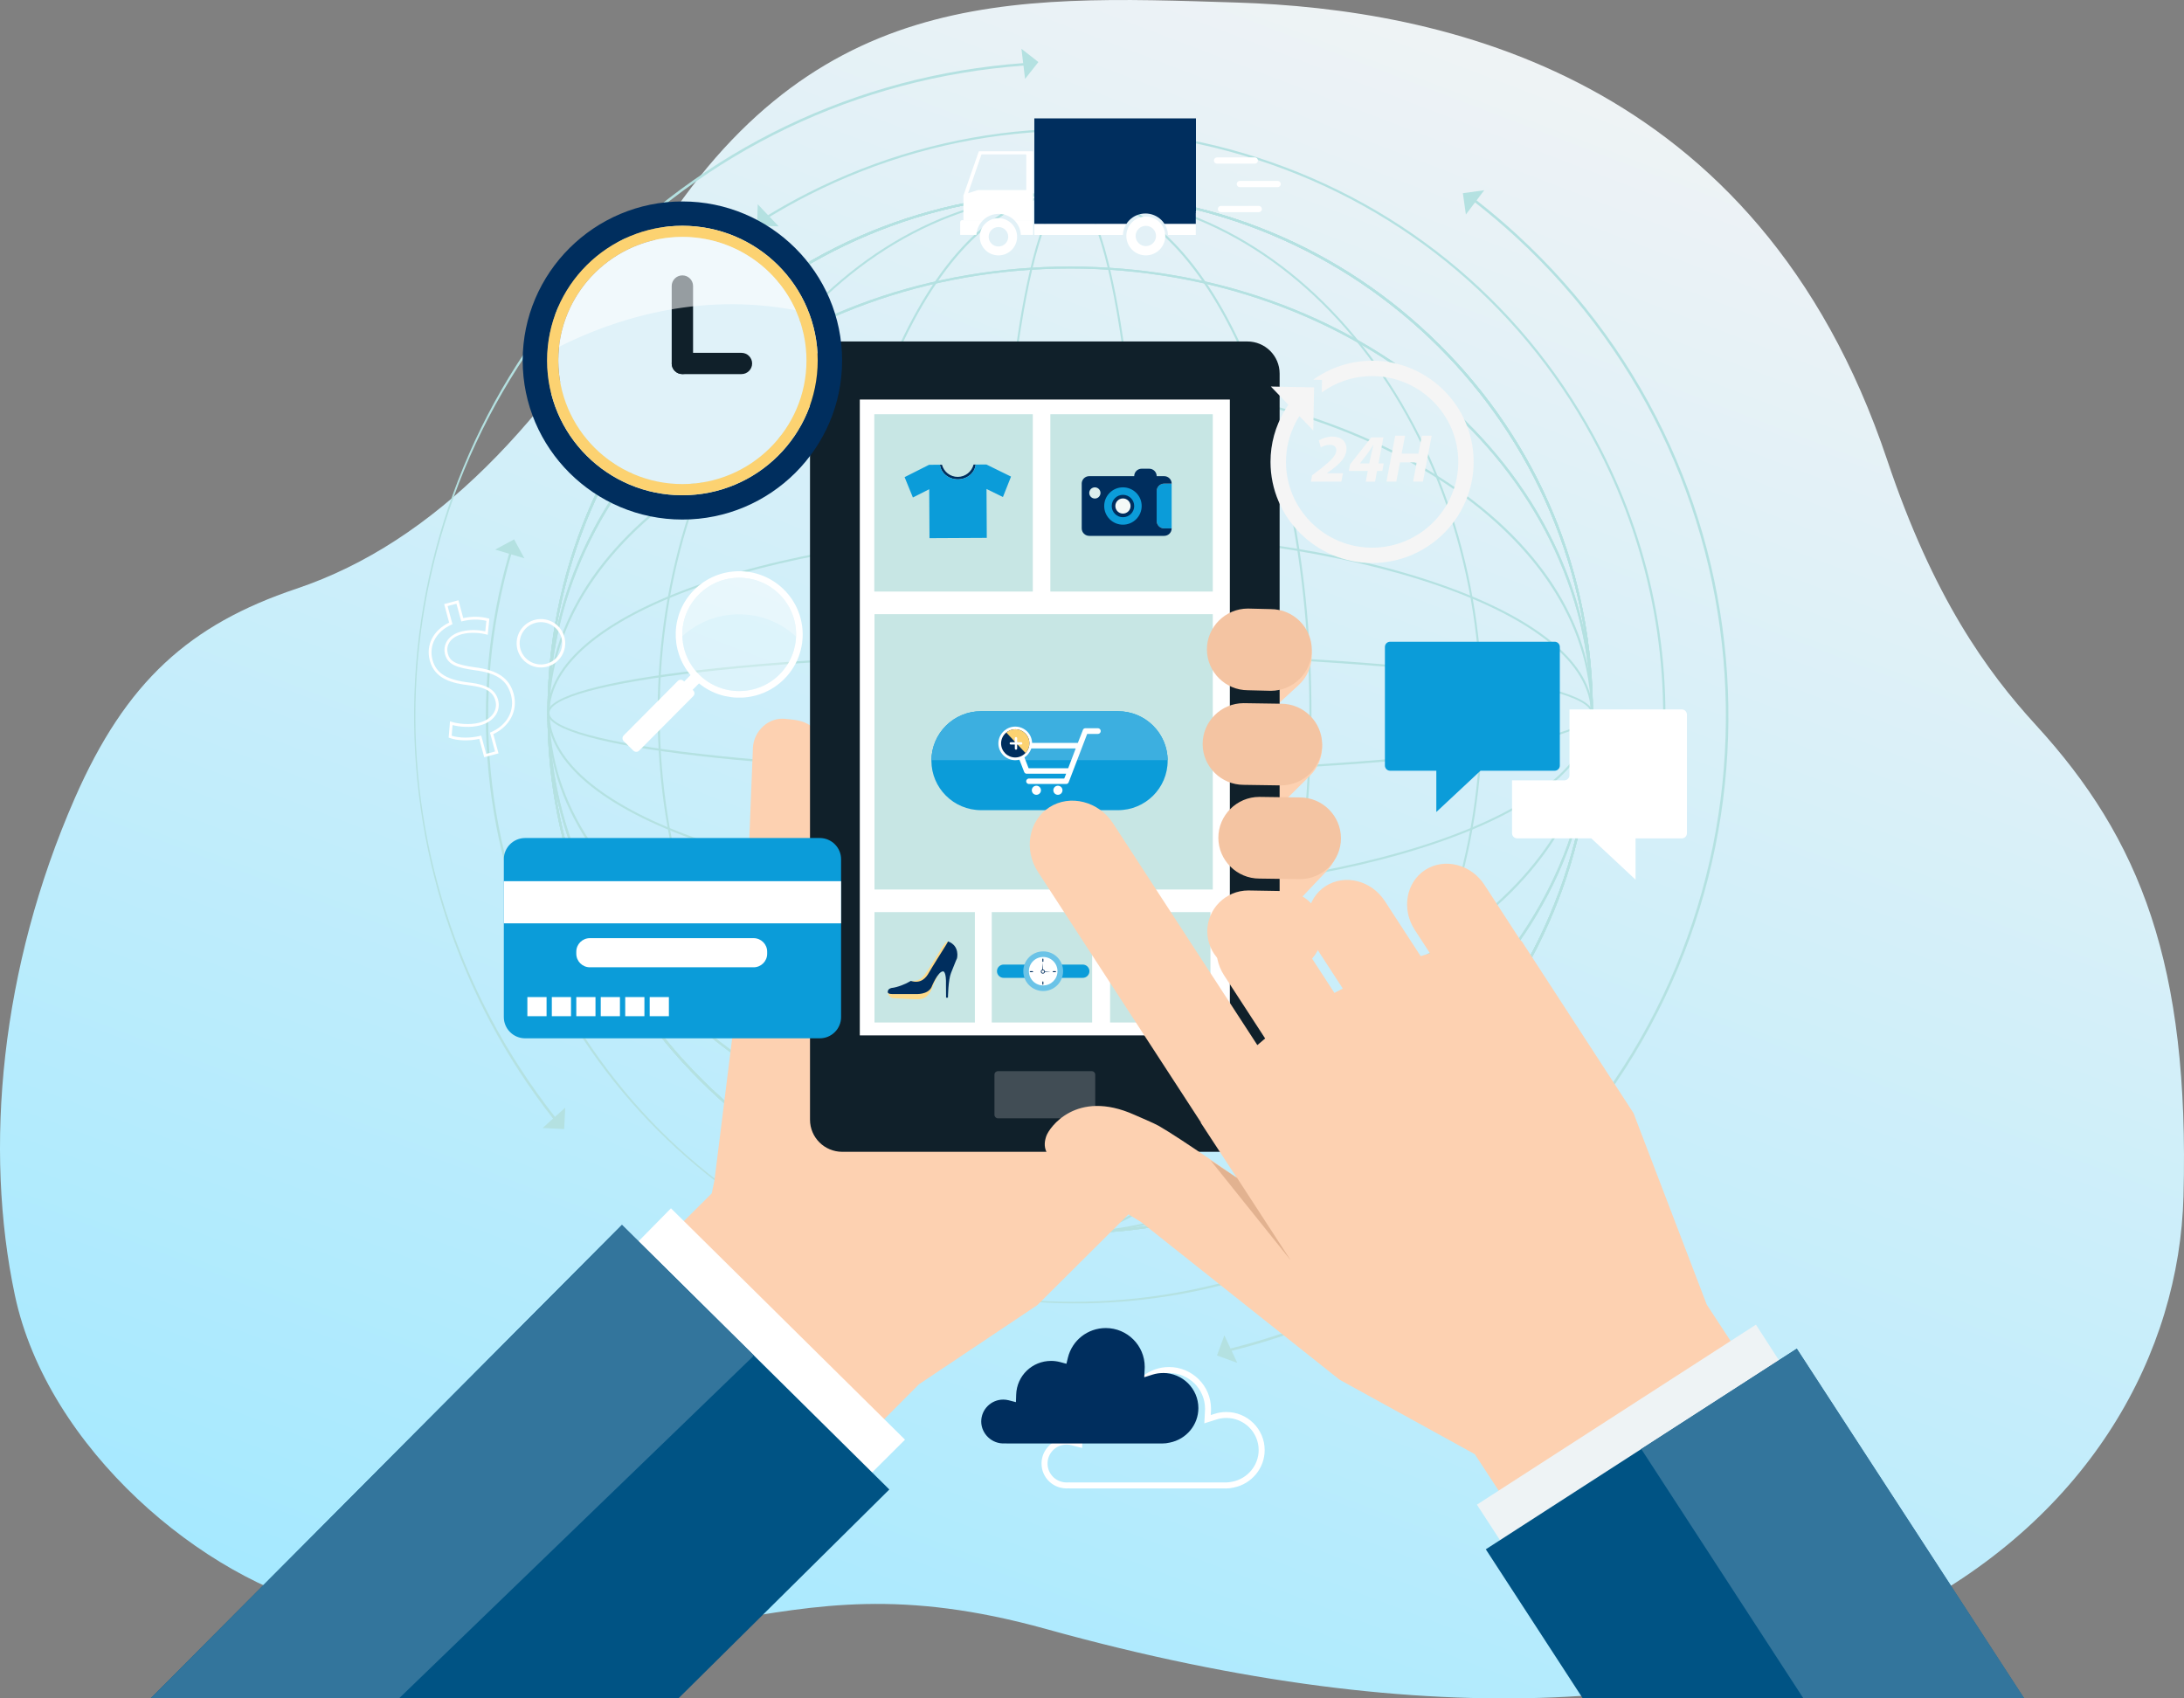 <svg width="180" height="140" viewBox="0 0 180 140" fill="none" xmlns="http://www.w3.org/2000/svg">
<rect x="0" y="0" width="180" height="140" fill="#808080" stroke="none"/>
<path d="M27.198 132.599C16.812 130.233 3.908 119.429 1.225 106.762C-1.339 94.662 0.036 79.782 6.164 65.799C10.378 56.181 15.613 51.49 24.427 48.528C35.944 44.658 45.043 34.737 53.165 21.117C66.468 -1.188 83.054 -0.391 101.945 0.21C118.645 0.741 144.85 6.047 155.533 37.906C159.324 49.211 163.733 55.332 167.804 59.778C176.409 69.176 180.465 79.508 179.958 98.61C179.272 124.404 150.843 152.248 86.242 134.287C62.314 127.635 58.619 139.759 27.198 132.601V132.599Z" fill="url(#paint0_linear_1670_285)"/>
<path d="M88.201 101.686C76.694 101.686 65.875 97.222 57.737 89.118C49.6 81.014 45.119 70.238 45.119 58.776C45.119 47.312 49.6 36.538 57.737 28.433C65.873 20.329 76.692 15.865 88.201 15.865C99.71 15.865 110.527 20.329 118.665 28.433C126.801 36.536 131.283 47.312 131.283 58.776C131.283 70.238 126.801 81.012 118.665 89.118C110.529 97.222 99.71 101.686 88.201 101.686ZM88.201 16.031C64.536 16.031 45.284 35.206 45.284 58.776C45.284 82.344 64.536 101.52 88.201 101.52C111.866 101.52 131.116 82.344 131.116 58.776C131.116 35.206 111.864 16.031 88.201 16.031Z" fill="#B4E1E1"/>
<path d="M88.201 101.686C76.694 101.686 65.875 97.222 57.737 89.118C49.6 81.014 45.119 70.238 45.119 58.776C45.119 47.312 49.6 36.538 57.737 28.433C65.873 20.329 76.692 15.865 88.201 15.865C99.71 15.865 110.527 20.329 118.665 28.433C126.801 36.536 131.283 47.312 131.283 58.776C131.283 70.238 126.801 81.012 118.665 89.118C110.529 97.222 99.71 101.686 88.201 101.686ZM88.201 16.031C64.536 16.031 45.284 35.206 45.284 58.776C45.284 82.344 64.536 101.52 88.201 101.52C111.866 101.52 131.116 82.344 131.116 58.776C131.116 35.206 111.864 16.031 88.201 16.031Z" fill="#B4E1E1"/>
<path d="M88.201 95.58C76.696 95.58 65.879 91.754 57.743 84.804C49.602 77.853 45.119 68.608 45.119 58.775C45.119 48.942 49.602 39.697 57.743 32.746C65.879 25.796 76.696 21.97 88.201 21.97C99.706 21.97 110.523 25.796 118.659 32.746C126.799 39.697 131.283 48.942 131.283 58.775C131.283 68.608 126.799 77.853 118.659 84.804C110.523 91.754 99.706 95.58 88.201 95.58ZM88.201 22.136C64.536 22.136 45.284 38.573 45.284 58.775C45.284 78.977 64.536 95.417 88.201 95.417C111.866 95.417 131.116 78.979 131.116 58.775C131.116 38.571 111.864 22.136 88.201 22.136Z" fill="#B4E1E1"/>
<path d="M88.201 95.58C76.696 95.58 65.879 91.754 57.743 84.804C49.602 77.853 45.119 68.608 45.119 58.775C45.119 48.942 49.602 39.697 57.743 32.746C65.879 25.796 76.696 21.97 88.201 21.97C99.706 21.97 110.523 25.796 118.659 32.746C126.799 39.697 131.283 48.942 131.283 58.775C131.283 68.608 126.799 77.853 118.659 84.804C110.523 91.754 99.706 95.58 88.201 95.58ZM88.201 22.136C64.536 22.136 45.284 38.573 45.284 58.775C45.284 78.977 64.536 95.417 88.201 95.417C111.866 95.417 131.116 78.979 131.116 58.775C131.116 38.571 111.864 22.136 88.201 22.136Z" fill="#B4E1E1"/>
<path d="M88.201 86.256C76.7 86.256 65.885 83.403 57.751 78.218C49.604 73.028 45.119 66.122 45.119 58.775C45.119 51.428 49.606 44.522 57.751 39.332C65.885 34.15 76.7 31.294 88.201 31.294C99.702 31.294 110.517 34.148 118.651 39.332C126.797 44.522 131.283 51.428 131.283 58.775C131.283 66.122 126.795 73.028 118.651 78.218C110.517 83.4 99.702 86.256 88.201 86.256ZM88.201 31.46C64.536 31.46 45.284 43.714 45.284 58.775C45.284 73.837 64.536 86.091 88.201 86.091C111.866 86.091 131.116 73.837 131.116 58.775C131.116 43.714 111.864 31.46 88.201 31.46Z" fill="#B4E1E1"/>
<path d="M88.201 73.794C76.706 73.794 65.899 72.239 57.769 69.415C49.612 66.581 45.119 62.803 45.119 58.775C45.119 54.747 49.612 50.968 57.769 48.134C65.899 45.311 76.706 43.755 88.201 43.755C99.696 43.755 110.503 45.311 118.633 48.134C126.789 50.968 131.283 54.747 131.283 58.775C131.283 62.803 126.789 66.581 118.633 69.415C110.503 72.239 99.696 73.794 88.201 73.794ZM88.201 43.921C64.536 43.921 45.284 50.585 45.284 58.775C45.284 66.964 64.536 73.629 88.201 73.629C111.866 73.629 131.116 66.964 131.116 58.775C131.116 50.585 111.864 43.921 88.201 43.921Z" fill="#B4E1E1"/>
<path d="M88.201 63.754C64.042 63.754 45.119 61.567 45.119 58.776C45.119 55.984 64.042 53.797 88.201 53.797C112.359 53.797 131.283 55.984 131.283 58.776C131.283 61.567 112.359 63.754 88.201 63.754ZM88.201 53.963C76.718 53.963 65.923 54.472 57.805 55.397C49.847 56.303 45.284 57.533 45.284 58.776C45.284 60.018 49.847 61.25 57.805 62.154C65.923 63.079 76.718 63.588 88.201 63.588C99.684 63.588 110.479 63.079 118.597 62.154C126.555 61.248 131.118 60.018 131.118 58.776C131.118 57.533 126.555 56.301 118.597 55.397C110.479 54.472 99.684 53.963 88.201 53.963Z" fill="#B4E1E1"/>
<path d="M88.201 101.686C76.694 101.686 65.875 97.222 57.737 89.118C49.6 81.014 45.119 70.238 45.119 58.776C45.119 47.312 49.6 36.538 57.737 28.433C65.873 20.329 76.692 15.865 88.201 15.865C99.71 15.865 110.527 20.329 118.665 28.433C126.801 36.536 131.283 47.312 131.283 58.776C131.283 70.238 126.801 81.012 118.665 89.118C110.529 97.222 99.71 101.686 88.201 101.686ZM88.201 16.031C64.536 16.031 45.284 35.206 45.284 58.776C45.284 82.344 64.536 101.52 88.201 101.52C111.866 101.52 131.116 82.344 131.116 58.776C131.116 35.206 111.864 16.031 88.201 16.031Z" fill="#B4E1E1"/>
<path d="M88.201 101.686C76.694 101.686 65.875 97.222 57.737 89.118C49.6 81.014 45.119 70.238 45.119 58.776C45.119 47.312 49.6 36.538 57.737 28.433C65.873 20.329 76.692 15.865 88.201 15.865C99.71 15.865 110.527 20.329 118.665 28.433C126.801 36.536 131.283 47.312 131.283 58.776C131.283 70.238 126.801 81.012 118.665 89.118C110.529 97.222 99.71 101.686 88.201 101.686ZM88.201 16.031C64.536 16.031 45.284 35.206 45.284 58.776C45.284 82.344 64.536 101.52 88.201 101.52C111.866 101.52 131.116 82.344 131.116 58.776C131.116 35.206 111.864 16.031 88.201 16.031Z" fill="#B4E1E1"/>
<path d="M88.201 101.686C79.116 101.686 70.577 97.22 64.155 89.11C57.737 81.006 54.204 70.234 54.204 58.776C54.204 47.316 57.739 36.544 64.155 28.441C70.577 20.331 79.116 15.865 88.201 15.865C97.286 15.865 105.825 20.331 112.247 28.441C118.665 36.544 122.198 47.316 122.198 58.776C122.198 70.234 118.663 81.006 112.247 89.11C105.825 97.22 97.286 101.686 88.201 101.686ZM88.201 16.031C79.168 16.031 70.675 20.474 64.285 28.542C57.891 36.616 54.37 47.354 54.37 58.776C54.37 70.197 57.891 80.933 64.285 89.009C70.675 97.077 79.168 101.522 88.201 101.522C97.234 101.522 105.727 97.079 112.117 89.009C118.511 80.935 122.032 70.197 122.032 58.776C122.032 47.354 118.511 36.618 112.117 28.542C105.727 20.474 97.234 16.031 88.201 16.031Z" fill="#B4E1E1"/>
<path d="M88.201 101.686C82.878 101.686 77.877 97.214 74.124 89.094C70.379 80.995 68.317 70.227 68.317 58.776C68.317 47.325 70.38 36.556 74.124 28.456C77.879 20.337 82.878 15.865 88.201 15.865C93.524 15.865 98.525 20.337 102.278 28.456C106.024 36.556 108.087 47.325 108.087 58.776C108.087 70.227 106.024 80.995 102.278 89.094C98.523 97.214 93.524 101.686 88.201 101.686ZM88.201 16.031C77.328 16.031 68.482 35.206 68.482 58.776C68.482 82.344 77.328 101.52 88.201 101.52C99.074 101.52 107.92 82.344 107.92 58.776C107.92 35.206 99.074 16.031 88.201 16.031Z" fill="#B4E1E1"/>
<path d="M88.201 101.686C85.913 101.686 84.433 93.781 83.754 89.07C82.587 80.978 81.945 70.219 81.945 58.776C81.945 47.333 82.587 36.572 83.754 28.48C84.433 23.77 85.913 15.865 88.201 15.865C90.489 15.865 91.968 23.77 92.648 28.48C93.815 36.572 94.457 47.333 94.457 58.776C94.457 70.219 93.815 80.978 92.648 89.07C91.968 93.781 90.489 101.686 88.201 101.686ZM88.201 16.031C86.621 16.031 85.061 20.578 83.918 28.505C82.753 36.59 82.112 47.34 82.112 58.778C82.112 70.215 82.753 80.965 83.918 89.05C85.061 96.977 86.621 101.524 88.201 101.524C89.781 101.524 91.341 96.977 92.484 89.05C93.649 80.965 94.29 70.215 94.29 58.778C94.29 47.34 93.649 36.59 92.484 28.505C91.341 20.578 89.781 16.031 88.201 16.031Z" fill="#B4E1E1"/>
<path d="M136.965 64.321C138.011 54.923 136.281 45.495 131.946 37.031C126.046 25.514 115.996 16.975 103.648 12.987C91.299 8.999 78.132 10.039 66.567 15.915C65.456 16.478 64.361 17.091 63.301 17.736L62.451 16.835L62.398 18.605L64.175 18.657L63.433 17.872C64.48 17.237 65.558 16.634 66.653 16.076C78.172 10.221 91.289 9.187 103.589 13.159C115.89 17.131 125.901 25.638 131.78 37.111C136.099 45.541 137.821 54.931 136.78 64.293L135.587 64.139L136.672 65.541L138.08 64.46L136.965 64.317V64.321Z" fill="#B4E1E1"/>
<path d="M125.063 19.373C123.982 18.379 122.849 17.42 121.694 16.517L122.328 15.681L120.567 15.926L120.814 17.68L121.568 16.685C122.717 17.584 123.846 18.536 124.92 19.527C146.779 39.637 148.138 73.712 127.946 95.484C120.778 103.213 111.615 108.623 101.418 111.157L100.91 110.07L100.301 111.734L101.971 112.341L101.508 111.349C111.727 108.8 120.914 103.374 128.098 95.624C148.367 73.766 147.004 39.561 125.061 19.373H125.063Z" fill="#B4E1E1"/>
<path d="M85.582 5.115L84.185 4.022L84.327 5.203C70.579 6.207 57.877 12.298 48.508 22.401C39.686 31.913 34.591 44.271 34.158 57.196C33.735 69.865 37.791 82.28 45.583 92.206L44.722 92.98L46.497 93.07L46.587 91.303L45.739 92.066C29.374 71.221 30.577 42.042 48.66 22.541C57.996 12.474 70.653 6.407 84.352 5.408L84.484 6.507L85.581 5.115H85.582Z" fill="#B4E1E1"/>
<path d="M104.509 104.678L102.961 103.81L103.294 104.998C80.623 112.197 56.387 102.134 45.534 80.948C39.922 69.994 38.723 57.495 42.135 45.698L43.218 46.02L42.374 44.462L40.81 45.303L41.957 45.644C38.53 57.487 39.735 70.034 45.367 81.032C50.669 91.378 59.529 99.484 70.318 103.858C76.2 106.242 82.448 107.44 88.694 107.44C93.64 107.44 98.584 106.685 103.346 105.176L103.639 106.218L104.511 104.676L104.509 104.678Z" fill="#B4E1E1"/>
<path d="M109.306 67.077C108.275 66.05 106.733 65.833 105.48 66.414L107.98 63.923C109.295 62.613 109.295 60.473 107.98 59.163C107.208 58.394 106.146 58.08 105.135 58.214L107.03 56.472C108.397 55.218 108.485 53.078 107.226 51.716C105.967 50.354 103.818 50.266 102.45 51.52L71.002 79.373C70.97 79.402 70.94 79.436 70.909 79.466L69.777 77.477C69.65 77.212 69.536 76.984 69.428 76.786L69.402 64.718C69.322 64.345 69.187 63.724 69.105 63.35C67.577 59.324 66.097 59.404 64.722 59.256C63.341 59.109 62.146 60.237 62.053 61.617C62.047 61.719 62.043 61.822 62.043 61.926L61.414 77.771C61.414 77.805 61.416 77.837 61.416 77.871C61.155 78.657 60.975 79.746 60.886 81.246L58.883 97.302L58.661 98.37L46.783 110.199L63.312 126.58L75.748 114.101L85.49 107.585L97.189 95.932L107.978 79.145C109.293 77.835 109.293 75.694 107.978 74.384C107.786 74.192 107.575 74.032 107.353 73.899L109.301 71.84C110.617 70.53 110.617 68.389 109.301 67.079L109.306 67.077ZM83.657 78.628L83.311 78.282L92.349 69.972L83.657 78.628ZM88.772 83.73L88.433 83.392L99.792 72.079L88.77 83.73H88.772Z" fill="#FDD1B1"/>
<path d="M55.299 99.601L15.565 140.001H53.196L74.589 118.674L55.299 99.601Z" fill="white"/>
<path d="M51.26 100.971L12.417 140.001H55.914L73.297 122.78L51.26 100.971Z" fill="#005384"/>
<path d="M62.105 111.705L51.26 100.971L12.417 140.001H32.884L62.039 111.835L62.105 111.705Z" fill="#33759C"/>
<path d="M102.805 28.148H69.417C67.949 28.148 66.759 29.334 66.759 30.797V92.297C66.759 93.76 67.949 94.945 69.417 94.945H102.805C104.273 94.945 105.464 93.76 105.464 92.297V30.797C105.464 29.334 104.273 28.148 102.805 28.148Z" fill="#10202A"/>
<path d="M101.362 32.934H70.863V85.348H101.362V32.934Z" fill="white"/>
<path d="M82.246 88.297H89.981C90.139 88.297 90.266 88.425 90.266 88.581V91.9C90.266 92.057 90.137 92.183 89.981 92.183H82.246C82.087 92.183 81.961 92.055 81.961 91.9V88.581C81.961 88.423 82.089 88.297 82.246 88.297Z" fill="#414D55"/>
<path d="M85.121 34.144H72.057V48.762H85.121V34.144Z" fill="#C7E6E4"/>
<path d="M80.347 75.186H72.074V84.285H80.347V75.186Z" fill="#C7E6E4"/>
<path d="M90.011 75.186H81.738V84.285H90.011V75.186Z" fill="#C7E6E4"/>
<path d="M99.762 75.186H91.491V84.285H99.762V75.186Z" fill="#C7E6E4"/>
<path d="M99.954 34.144H86.568V48.762H99.954V34.144Z" fill="#C7E6E4"/>
<path d="M99.954 50.625H72.074V73.323H99.954V50.625Z" fill="#C7E6E4"/>
<path d="M78.943 39.31C78.314 39.314 77.788 38.887 77.636 38.31H77.47C77.546 38.985 78.171 39.512 78.941 39.512C79.711 39.512 80.345 38.975 80.413 38.294H80.239C80.09 38.875 79.571 39.306 78.943 39.31Z" fill="#002E5E"/>
<path d="M83.327 39.286L81.297 38.289L80.55 38.293H80.411C80.343 38.974 79.714 39.511 78.94 39.511C78.166 39.511 77.544 38.982 77.468 38.309H77.33L76.574 38.313L74.555 39.331L75.238 41.007L76.584 40.328L76.606 44.362L81.328 44.338L81.306 40.306L82.659 40.971L83.325 39.288L83.327 39.286Z" fill="#0B9CD9"/>
<path opacity="0.5" d="M90.234 40.175C90.49 40.175 90.697 40.383 90.697 40.636C90.697 40.892 90.49 41.099 90.234 41.097C89.979 41.097 89.77 40.892 89.77 40.636C89.77 40.38 89.977 40.175 90.234 40.175Z" fill="#F4F9F7"/>
<path d="M95.33 42.943V40.48C95.33 40.141 95.605 39.865 95.948 39.865H96.565V43.556H95.948C95.607 43.556 95.33 43.28 95.33 42.941V42.943Z" fill="#0B9CD9"/>
<path d="M94.3 41.712C94.3 42.675 93.516 43.456 92.549 43.456C91.583 43.456 90.799 42.675 90.799 41.712C90.799 40.75 91.583 39.969 92.549 39.969C93.516 39.969 94.3 40.75 94.3 41.712Z" fill="#0B9CD9"/>
<path d="M91.625 41.713C91.625 42.222 92.04 42.635 92.551 42.635C93.065 42.635 93.48 42.222 93.478 41.713C93.478 41.201 93.063 40.79 92.551 40.79C92.038 40.79 91.625 41.203 91.625 41.713Z" fill="#002E5E"/>
<path d="M91.924 41.712C91.924 42.056 92.204 42.335 92.551 42.335C92.898 42.335 93.177 42.056 93.177 41.712C93.177 41.367 92.896 41.087 92.551 41.087C92.204 41.087 91.924 41.367 91.924 41.712Z" fill="#F4F9F7"/>
<path d="M89.153 39.867V43.557C89.153 43.897 89.432 44.172 89.773 44.172H95.948C96.289 44.172 96.566 43.899 96.566 43.557H95.948C95.608 43.557 95.331 43.282 95.331 42.942V40.48C95.331 40.141 95.606 39.865 95.948 39.865H96.566C96.566 39.525 96.289 39.25 95.948 39.25H95.331C95.331 38.91 95.054 38.635 94.713 38.635H94.094C93.755 38.635 93.478 38.91 93.478 39.25H89.771C89.428 39.25 89.153 39.525 89.151 39.865L89.153 39.867ZM91.006 41.71C91.006 40.859 91.698 40.172 92.55 40.172C93.402 40.172 94.096 40.861 94.094 41.71C94.094 42.559 93.402 43.25 92.55 43.25C91.698 43.25 91.006 42.561 91.006 41.71ZM89.773 40.634C89.773 40.38 89.979 40.172 90.236 40.172C90.493 40.172 90.699 40.38 90.699 40.634C90.699 40.889 90.493 41.097 90.236 41.095C89.981 41.095 89.773 40.889 89.773 40.634Z" fill="#002E5E"/>
<path d="M73.179 81.839C73.179 81.839 73.275 82.266 73.642 82.28C74.011 82.294 75.468 82.396 75.743 82.368C76.016 82.342 76.595 82.288 76.95 81.112C76.95 81.112 77.299 80.337 77.481 80.119L76.539 80.996L76.022 81.451L74.931 81.763L73.894 81.817L73.397 81.791L73.179 81.839Z" fill="#FDDB8C"/>
<path d="M75.074 80.862C75.074 80.862 75.748 80.968 76.179 80.397C76.61 79.828 77.522 78.284 77.639 78.108C77.755 77.932 77.998 77.577 78.138 77.601L77.474 78.855L76.301 80.728C76.301 80.728 75.606 81.056 75.225 80.966L75.076 80.86L75.074 80.862Z" fill="#FDDB8C"/>
<path d="M73.474 81.442C73.474 81.442 73.155 81.488 73.165 81.785C73.165 81.785 73.155 81.939 73.52 81.939H75.475C75.475 81.939 76.448 82.011 76.766 81.386C76.766 81.386 77.304 80.028 77.747 80.072C77.747 80.072 78.001 80.082 77.965 81.204C77.965 81.204 77.973 82.209 77.973 82.237H78.128C78.128 82.237 78.146 80.769 78.382 80.2C78.619 79.629 78.773 79.195 78.874 78.996C78.874 78.996 79.136 77.973 78.136 77.602C78.136 77.602 78.1 77.683 77.973 77.891C77.845 78.099 76.764 79.81 76.546 80.2C76.327 80.587 75.918 81.114 75.074 80.861C75.074 80.861 75.02 80.869 74.864 80.969C74.709 81.068 73.991 81.394 73.472 81.44L73.474 81.442Z" fill="#002E5E"/>
<path d="M89.787 80.057C89.787 80.361 89.54 80.606 89.236 80.606H82.719C82.415 80.606 82.168 80.361 82.168 80.057C82.168 79.755 82.415 79.51 82.719 79.51H89.236C89.54 79.51 89.787 79.755 89.787 80.057Z" fill="#0B9CD9"/>
<path d="M87.619 80.057C87.619 80.96 86.883 81.693 85.979 81.693C85.075 81.693 84.339 80.962 84.339 80.057C84.339 79.153 85.073 78.424 85.979 78.424C86.885 78.424 87.619 79.155 87.619 80.057Z" fill="#6BC3E7"/>
<path d="M87.156 80.057C87.156 80.706 86.628 81.231 85.979 81.231C85.329 81.231 84.8 80.706 84.8 80.057C84.8 79.408 85.327 78.885 85.979 78.885C86.63 78.885 87.156 79.41 87.156 80.057Z" fill="white"/>
<path d="M85.951 79.29C85.929 79.29 85.909 79.27 85.909 79.248V79.058C85.909 79.035 85.929 79.017 85.951 79.017C85.973 79.017 85.993 79.035 85.993 79.058V79.248C85.993 79.272 85.975 79.29 85.951 79.29Z" fill="#002E5E"/>
<path d="M85.951 81.172C85.929 81.172 85.909 81.154 85.909 81.13V80.94C85.909 80.916 85.929 80.898 85.951 80.898C85.973 80.898 85.993 80.916 85.993 80.94V81.13C85.993 81.152 85.975 81.172 85.951 81.172Z" fill="#002E5E"/>
<path d="M86.759 80.094C86.759 80.072 86.777 80.054 86.801 80.054H86.991C87.015 80.054 87.034 80.072 87.034 80.094C87.034 80.116 87.015 80.136 86.991 80.136H86.801C86.779 80.136 86.759 80.116 86.759 80.094Z" fill="#002E5E"/>
<path d="M84.87 80.094C84.87 80.072 84.888 80.054 84.912 80.054H85.103C85.127 80.054 85.145 80.072 85.145 80.094C85.145 80.116 85.127 80.136 85.103 80.136H84.912C84.888 80.136 84.87 80.116 84.87 80.094Z" fill="#002E5E"/>
<path d="M85.993 80.133V80.073L86.561 80.093V80.099L85.993 80.133Z" fill="#002E5E"/>
<path d="M85.973 80.025H85.905L85.929 79.398H85.933L85.973 80.025Z" fill="#002E5E"/>
<path d="M86.119 80.09C86.119 80.181 86.045 80.257 85.951 80.257C85.856 80.257 85.782 80.181 85.782 80.09C85.782 79.998 85.856 79.922 85.951 79.922C86.045 79.922 86.119 79.996 86.119 80.09Z" fill="#002E5E"/>
<path d="M86.057 80.089C86.057 80.149 86.011 80.195 85.951 80.195C85.891 80.195 85.847 80.149 85.847 80.089C85.847 80.029 85.895 79.983 85.951 79.983C86.007 79.983 86.057 80.031 86.057 80.089Z" fill="white"/>
<path d="M96.81 77.761H94.478C94.199 77.761 93.975 77.984 93.975 78.262V81.839C93.975 82.116 94.199 82.342 94.478 82.342H96.81C97.088 82.342 97.313 82.116 97.313 81.839V78.262C97.313 77.984 97.088 77.761 96.81 77.761ZM96.934 81.757H94.352V78.138H96.934V81.757Z" fill="#304999"/>
<path d="M96.934 78.139H94.352V81.757H96.934V78.139Z" fill="#D3EAF3"/>
<path d="M92.142 66.783H80.858C78.596 66.783 76.764 64.957 76.764 62.705C76.764 60.452 78.596 58.627 80.858 58.627H92.142C94.404 58.627 96.236 60.452 96.236 62.705C96.236 64.957 94.404 66.783 92.142 66.783Z" fill="#0B9CD9"/>
<path d="M92.142 58.627H80.858C78.612 58.627 76.79 60.43 76.766 62.661H96.234C96.21 60.428 94.39 58.627 92.142 58.627Z" fill="#3CAFE0"/>
<path d="M90.482 60.029H89.455C89.381 60.029 89.311 60.065 89.267 60.129L88.834 61.239H83.817C83.741 61.239 83.671 61.278 83.629 61.339C83.587 61.399 83.577 61.479 83.605 61.549L84.409 63.634C84.443 63.722 84.525 63.78 84.621 63.78H87.869L87.735 64.121H87.729L87.709 64.175H84.75V64.183C84.649 64.209 84.575 64.297 84.575 64.401C84.575 64.505 84.649 64.593 84.75 64.618V64.624H87.889C87.974 64.615 88.048 64.563 88.078 64.481L88.132 64.337H88.134L89.602 60.499H90.484C90.614 60.499 90.721 60.393 90.721 60.263C90.721 60.133 90.614 60.027 90.484 60.027L90.482 60.029ZM88.038 63.324H84.774L84.146 61.693H88.659L88.038 63.324Z" fill="white"/>
<path d="M85.793 65.142C85.793 65.35 85.624 65.517 85.416 65.517C85.207 65.517 85.039 65.35 85.039 65.142C85.039 64.934 85.207 64.767 85.416 64.767C85.624 64.767 85.793 64.934 85.793 65.142Z" fill="white"/>
<path d="M87.567 65.142C87.567 65.35 87.399 65.517 87.19 65.517C86.982 65.517 86.814 65.35 86.814 65.142C86.814 64.934 86.982 64.767 87.19 64.767C87.399 64.767 87.567 64.934 87.567 65.142Z" fill="white"/>
<path d="M83.674 59.894C83.325 59.894 83.008 60.027 82.763 60.239C82.473 60.493 82.284 60.86 82.284 61.278C82.284 62.042 82.906 62.661 83.674 62.661C84.109 62.661 84.494 62.458 84.748 62.146C84.943 61.909 85.063 61.609 85.063 61.278C85.063 60.513 84.442 59.894 83.674 59.894Z" fill="white"/>
<path d="M83.674 60.115C83.379 60.115 83.114 60.227 82.91 60.405C82.665 60.618 82.507 60.928 82.507 61.278C82.507 61.921 83.03 62.44 83.674 62.44C84.039 62.44 84.362 62.268 84.576 62.006C84.738 61.807 84.841 61.555 84.841 61.278C84.841 60.635 84.317 60.115 83.674 60.115Z" fill="#002E5E"/>
<path d="M84.84 61.278C84.84 60.635 84.317 60.115 83.673 60.115C83.393 60.115 83.138 60.219 82.938 60.385L84.517 62.072C84.537 62.05 84.558 62.03 84.576 62.006C84.738 61.807 84.84 61.555 84.84 61.278Z" fill="#FCD271"/>
<path d="M84.162 61.181H83.832V60.852C83.832 60.798 83.787 60.756 83.735 60.756C83.683 60.756 83.639 60.8 83.639 60.852V61.181H83.308C83.254 61.181 83.212 61.225 83.212 61.277C83.212 61.329 83.256 61.373 83.308 61.373H83.639V61.703C83.639 61.756 83.683 61.798 83.735 61.798C83.787 61.798 83.832 61.754 83.832 61.703V61.373H84.162C84.216 61.373 84.258 61.329 84.258 61.277C84.258 61.225 84.214 61.181 84.162 61.181Z" fill="white"/>
<path d="M99.471 53.531C99.471 51.68 100.993 50.164 102.851 50.164L104.736 50.21C106.595 50.21 108.116 51.726 108.116 53.577C108.116 55.428 106.595 56.944 104.736 56.944L102.851 56.898C100.993 56.898 99.471 55.382 99.471 53.531Z" fill="#F4C4A2"/>
<path d="M99.118 61.329C99.118 59.478 100.64 57.962 102.499 57.962L105.586 58.008C107.445 58.008 108.967 59.524 108.967 61.375C108.967 63.226 107.445 64.742 105.586 64.742L102.499 64.696C100.64 64.696 99.118 63.18 99.118 61.329Z" fill="#F4C4A2"/>
<path d="M100.413 69.055C100.413 67.204 101.935 65.689 103.794 65.689L107.138 65.734C108.997 65.734 110.518 67.25 110.518 69.101C110.518 70.953 108.997 72.468 107.138 72.468L103.794 72.422C101.935 72.422 100.413 70.907 100.413 69.055Z" fill="#F4C4A2"/>
<path d="M99.501 76.768C99.501 74.917 101.023 73.401 102.881 73.401L105.588 73.447C107.447 73.447 108.969 74.963 108.969 76.814C108.969 78.666 107.447 80.181 105.588 80.181L102.881 80.135C101.023 80.135 99.501 78.62 99.501 76.768Z" fill="#FDD1B1"/>
<path d="M80.75 19.517C80.75 19.517 80.75 19.529 80.75 19.537V19.561C80.774 20.386 81.454 21.053 82.29 21.053C83.126 21.053 83.806 20.386 83.828 19.561V19.537C83.828 19.537 83.828 19.525 83.828 19.517C83.828 19.088 83.651 18.702 83.367 18.423C83.088 18.153 82.709 17.983 82.288 17.983C81.867 17.983 81.486 18.153 81.209 18.423C80.924 18.702 80.748 19.088 80.748 19.517H80.75ZM81.484 19.517C81.484 19.291 81.574 19.09 81.725 18.944C81.869 18.802 82.069 18.714 82.29 18.714C82.51 18.714 82.709 18.802 82.855 18.944C83.004 19.09 83.096 19.291 83.096 19.517V19.539C83.084 19.972 82.727 20.32 82.29 20.32C81.853 20.32 81.496 19.972 81.484 19.539V19.517Z" fill="white"/>
<path d="M92.832 19.451V19.495C92.856 20.358 93.564 21.051 94.436 21.051C95.308 21.051 96.016 20.358 96.038 19.495C96.038 19.487 96.038 19.477 96.038 19.469V19.449C96.038 19.004 95.856 18.6 95.559 18.311C95.27 18.027 94.873 17.854 94.434 17.854C93.995 17.854 93.6 18.027 93.311 18.311C93.014 18.6 92.83 19.004 92.83 19.449L92.832 19.451ZM93.594 19.451C93.594 19.218 93.69 19.006 93.847 18.856C93.999 18.708 94.206 18.616 94.436 18.616C94.667 18.616 94.873 18.708 95.026 18.856C95.182 19.006 95.276 19.22 95.276 19.451V19.477C95.264 19.926 94.893 20.288 94.436 20.288C93.979 20.288 93.61 19.924 93.596 19.477C93.596 19.471 93.596 19.467 93.596 19.461V19.451H93.594Z" fill="white"/>
<path d="M79.298 18.151C79.21 18.151 79.136 18.231 79.136 18.327V19.328C79.136 19.34 79.138 19.35 79.14 19.362H80.473C80.497 18.888 80.704 18.463 81.022 18.151H79.296H79.298Z" fill="white"/>
<path d="M83.591 18.151C83.908 18.463 84.112 18.888 84.136 19.362H85.145V18.151H83.591Z" fill="white"/>
<path d="M85.249 19.368H92.545C92.561 19.032 92.666 18.721 92.838 18.453H85.249V19.368Z" fill="white"/>
<path d="M96.266 19.368H98.554V18.453H95.972C96.144 18.721 96.25 19.032 96.266 19.368Z" fill="white"/>
<path d="M79.402 17.482V17.542V18.151H81.022C81.353 17.828 81.804 17.63 82.306 17.63C82.807 17.63 83.258 17.828 83.591 18.151H85.145V12.496C85.145 12.496 85.135 12.474 85.115 12.472H80.702C80.69 12.472 80.671 12.482 80.663 12.502L79.412 16.092H79.402V17.482ZM79.787 15.928L80.884 12.749C80.89 12.733 80.906 12.727 80.918 12.723H84.559C84.575 12.727 84.583 12.735 84.585 12.743V15.665H80.597L79.787 15.927V15.928Z" fill="white"/>
<path d="M96.692 9.756H98.568V17.424H98.554V17.48H98.568V17.54H98.554V18.451H95.972C95.904 18.345 95.826 18.247 95.737 18.157C95.727 18.147 95.719 18.137 95.709 18.129C95.372 17.8 94.911 17.598 94.404 17.598C93.897 17.598 93.436 17.8 93.099 18.129C93.089 18.137 93.081 18.147 93.071 18.157C92.982 18.247 92.904 18.345 92.836 18.451H85.247V9.756H96.69H96.692Z" fill="#002E5E"/>
<path d="M100.305 13.49H103.418C103.563 13.49 103.677 13.374 103.677 13.232C103.677 13.09 103.561 12.975 103.418 12.975H100.305C100.16 12.975 100.046 13.09 100.046 13.232C100.046 13.374 100.162 13.49 100.305 13.49Z" fill="white"/>
<path d="M102.185 15.427H105.299C105.444 15.427 105.558 15.312 105.558 15.17C105.558 15.028 105.442 14.912 105.299 14.912H102.185C102.041 14.912 101.927 15.028 101.927 15.17C101.927 15.312 102.043 15.427 102.185 15.427Z" fill="white"/>
<path d="M100.63 17.489H103.744C103.888 17.489 104.004 17.373 104.004 17.231C104.004 17.09 103.888 16.974 103.744 16.974H100.63C100.485 16.974 100.371 17.09 100.371 17.231C100.371 17.373 100.487 17.489 100.63 17.489Z" fill="white"/>
<path d="M45.73 54.663C44.824 55.294 43.575 55.072 42.942 54.171C42.306 53.269 42.529 52.023 43.435 51.389C44.337 50.761 45.59 50.978 46.224 51.881C46.853 52.783 46.635 54.03 45.73 54.661V54.663ZM43.577 51.597C42.783 52.148 42.589 53.239 43.146 54.028C43.697 54.816 44.792 55.01 45.586 54.459C46.378 53.908 46.571 52.817 46.017 52.029C45.466 51.24 44.369 51.048 43.577 51.599V51.597Z" fill="white"/>
<path d="M39.908 62.421L39.501 60.907C38.655 61.095 37.693 61.063 37.059 60.83L36.977 60.8L37.089 59.458L37.229 59.504C37.67 59.649 38.679 59.791 39.505 59.572C40.002 59.438 40.395 59.188 40.634 58.85C40.868 58.523 40.933 58.144 40.828 57.752C40.63 57.019 40.022 56.658 38.729 56.498C37.254 56.332 35.832 55.971 35.423 54.451C35.08 53.173 35.704 51.953 37.017 51.322L36.606 49.794L37.785 49.48L38.18 50.95C38.904 50.797 39.567 50.803 40.237 50.974L40.331 50.998L40.201 52.33L40.069 52.294C39.716 52.2 38.871 52.065 38.078 52.274C36.973 52.57 36.758 53.321 36.907 53.876C37.085 54.537 37.588 54.793 39.152 55.008C41.033 55.244 41.987 55.905 42.338 57.211C42.699 58.555 42.027 59.869 40.658 60.514L41.087 62.102L39.91 62.417L39.908 62.421ZM39.663 60.634L40.071 62.142L40.802 61.946L40.383 60.392L40.474 60.352C41.813 59.763 42.455 58.557 42.114 57.281C41.785 56.061 40.917 55.472 39.12 55.244C37.651 55.038 36.911 54.791 36.682 53.942C36.494 53.233 36.83 52.376 38.017 52.057C38.769 51.857 39.593 51.945 39.996 52.043L40.085 51.178C39.451 51.03 38.817 51.04 38.126 51.202L38.017 51.228L37.62 49.766L36.889 49.96L37.292 51.456L37.201 51.495C35.936 52.067 35.327 53.205 35.648 54.397C35.948 55.516 36.85 56.061 38.757 56.272C40.143 56.442 40.83 56.867 41.053 57.694C41.175 58.146 41.093 58.605 40.824 58.986C40.554 59.368 40.117 59.647 39.567 59.795C38.769 60.007 37.803 59.909 37.298 59.767L37.225 60.646C37.841 60.846 38.775 60.856 39.557 60.662L39.666 60.634H39.663Z" fill="white"/>
<path d="M101.011 122.694H88.261C88.201 122.694 88.141 122.69 88.082 122.688C87.471 122.73 86.913 122.53 86.49 122.137C86.071 121.745 85.841 121.214 85.841 120.639C85.841 119.504 86.767 118.584 87.904 118.584C88.074 118.584 88.249 118.606 88.409 118.648L88.71 118.726L88.72 118.416C88.772 116.721 90.148 115.393 91.85 115.393C92.129 115.393 92.407 115.43 92.68 115.504L92.927 115.572L92.987 115.325C93.362 113.771 94.745 112.685 96.351 112.685C98.258 112.685 99.81 114.23 99.81 116.131C99.81 116.183 99.81 116.237 99.806 116.289L99.788 116.645L100.129 116.537C100.431 116.441 100.748 116.393 101.075 116.393C102.815 116.393 104.231 117.801 104.231 119.534C104.231 121.032 103.152 122.33 101.668 122.622C101.462 122.672 101.237 122.698 101.011 122.698V122.694ZM88.082 122.192C88.159 122.196 88.209 122.2 88.261 122.2H101.011C101.197 122.2 101.384 122.178 101.562 122.137C102.825 121.889 103.736 120.793 103.736 119.53C103.736 118.071 102.543 116.884 101.077 116.884C100.802 116.884 100.536 116.924 100.281 117.004L99.258 117.326L99.312 116.259C99.314 116.215 99.317 116.171 99.317 116.127C99.317 114.5 97.987 113.176 96.353 113.176C94.978 113.176 93.793 114.106 93.47 115.438L93.289 116.179L92.55 115.978C92.319 115.916 92.084 115.884 91.85 115.884C90.416 115.884 89.257 117.002 89.215 118.43L89.187 119.357L88.287 119.125C88.165 119.093 88.034 119.077 87.904 119.077C87.04 119.077 86.336 119.778 86.336 120.639C86.336 121.076 86.513 121.479 86.829 121.777C87.15 122.077 87.573 122.224 88.02 122.196H88.08L88.082 122.192Z" fill="white"/>
<path d="M95.858 113.18C95.559 113.18 95.264 113.224 94.987 113.312L94.306 113.528L94.342 112.817C94.344 112.769 94.346 112.721 94.346 112.671C94.346 110.908 92.904 109.472 91.136 109.472C89.646 109.472 88.361 110.48 88.012 111.922L87.892 112.417L87.398 112.284C87.148 112.216 86.891 112.18 86.635 112.18C85.067 112.18 83.799 113.404 83.751 114.964L83.731 115.581L83.13 115.425C82.989 115.389 82.835 115.369 82.687 115.369C81.686 115.369 80.87 116.18 80.87 117.178C80.87 118.177 81.748 119.051 82.821 118.982H82.849H82.879C82.933 118.986 82.987 118.988 83.044 118.988H95.793C96 118.988 96.204 118.964 96.403 118.916C97.78 118.644 98.767 117.45 98.767 116.07C98.767 114.474 97.464 113.176 95.86 113.176L95.858 113.18Z" fill="#002E5E"/>
<path opacity="0.3" d="M57.588 49.016C59.409 47.18 62.376 47.162 64.219 48.974C66.061 50.785 66.079 53.742 64.261 55.578C62.442 57.413 59.473 57.431 57.63 55.62C55.788 53.806 55.77 50.851 57.588 49.016Z" fill="white"/>
<path d="M51.408 61.097L52.202 61.878C52.335 62.008 52.547 62.006 52.676 61.876L55.872 58.659L57.137 57.385C57.267 57.253 57.265 57.044 57.135 56.914L57.085 56.864L57.61 56.333C59.677 58.02 62.731 57.892 64.645 55.961C66.677 53.912 66.656 50.613 64.599 48.59C62.542 46.567 59.23 46.587 57.199 48.636C55.284 50.567 55.194 53.611 56.914 55.648L56.387 56.179L56.337 56.131C56.204 56.001 55.994 56.003 55.864 56.133L54.855 57.149L51.402 60.624C51.272 60.756 51.274 60.968 51.404 61.096L51.408 61.097ZM57.588 49.015C59.408 47.18 62.376 47.162 64.219 48.974C66.061 50.785 66.079 53.742 64.261 55.578C62.442 57.413 59.473 57.431 57.63 55.62C55.787 53.806 55.769 50.851 57.588 49.015Z" fill="white"/>
<path opacity="0.3" d="M56.242 52.442C56.204 51.208 56.65 49.964 57.588 49.016C59.408 47.18 62.376 47.162 64.218 48.974C65.191 49.93 65.65 51.206 65.604 52.468C64.371 51.332 62.721 50.637 60.908 50.637C59.096 50.637 57.472 51.32 56.24 52.442H56.242Z" fill="white"/>
<path d="M138.605 58.476H129.352V63.898C129.352 64.131 129.162 64.325 128.925 64.325H124.618V68.68C124.618 68.914 124.809 69.108 125.045 69.108H131.152L131.163 69.116L134.798 72.513V69.11H138.607C138.844 69.11 139.034 68.916 139.034 68.682V58.907C139.034 58.669 138.844 58.478 138.607 58.478L138.605 58.476Z" fill="white"/>
<path d="M128.129 52.899H114.569C114.332 52.899 114.142 53.091 114.142 53.329V63.104C114.142 63.338 114.332 63.532 114.569 63.532H118.378V66.935L122.013 63.538L122.023 63.532H128.131C128.367 63.532 128.558 63.338 128.558 63.104V53.329C128.558 53.091 128.367 52.899 128.131 52.899H128.129Z" fill="#0B9CD9"/>
<path d="M43.283 69.078H67.561C68.532 69.078 69.32 69.863 69.32 70.829V83.838C69.32 84.805 68.532 85.59 67.561 85.59H43.283C42.312 85.59 41.524 84.805 41.524 83.838V70.829C41.524 69.863 42.312 69.078 43.283 69.078Z" fill="#0B9CD9"/>
<path d="M69.32 72.637H41.524V76.112H69.32V72.637Z" fill="white"/>
<path d="M45.047 82.19H43.465V83.766H45.047V82.19Z" fill="white"/>
<path d="M47.061 82.19H45.48V83.766H47.061V82.19Z" fill="white"/>
<path d="M49.079 82.19H47.497V83.766H49.079V82.19Z" fill="white"/>
<path d="M51.094 82.19H49.512V83.766H51.094V82.19Z" fill="white"/>
<path d="M53.111 82.19H51.529V83.766H53.111V82.19Z" fill="white"/>
<path d="M55.128 82.19H53.546V83.766H55.128V82.19Z" fill="white"/>
<path d="M48.616 77.333H62.11C62.727 77.333 63.228 77.832 63.228 78.447V78.621C63.228 79.236 62.727 79.735 62.11 79.735H48.616C47.998 79.735 47.497 79.236 47.497 78.621V78.447C47.497 77.832 47.998 77.333 48.616 77.333Z" fill="white"/>
<path d="M108.044 39.704L108.14 39.181L108.93 38.574C109.664 37.978 110.137 37.551 110.137 37.112C110.137 36.854 109.957 36.668 109.63 36.668C109.303 36.668 109.048 36.764 108.856 36.882L108.694 36.303C108.986 36.123 109.411 35.987 109.828 35.987C110.574 35.987 110.975 36.421 110.975 36.982C110.975 37.731 110.378 38.248 109.728 38.741L109.367 38.999V39.011H110.683L110.552 39.702H108.046L108.044 39.704Z" fill="#F5F5F5"/>
<path d="M112.561 39.703L112.732 38.817H111.168L111.27 38.278L113.021 36.051H114.019L113.612 38.2H114.041L113.929 38.819H113.494L113.325 39.705H112.563L112.561 39.703ZM112.85 38.196L113.019 37.403C113.071 37.173 113.137 36.919 113.193 36.69H113.171C113.007 36.944 112.866 37.169 112.692 37.409L112.088 38.186L112.082 38.196H112.85Z" fill="#F5F5F5"/>
<path d="M115.801 35.913L115.519 37.393H116.902L117.185 35.913H117.997L117.275 39.703H116.463L116.762 38.112H115.384L115.08 39.703H114.268L114.989 35.913H115.801Z" fill="#F5F5F5"/>
<path d="M113.087 29.736C111.272 29.736 109.596 30.322 108.223 31.302H108.319L108.955 31.316L108.942 31.949L108.934 32.35C110.103 31.506 111.535 31.003 113.087 31.003C117.001 31.003 120.187 34.176 120.187 38.074C120.187 41.972 117.001 45.145 113.087 45.145C109.173 45.145 105.987 41.972 105.987 38.074C105.987 36.922 106.272 35.835 106.763 34.873C106.863 34.677 106.974 34.485 107.092 34.3L107.102 34.31L108.235 35.484L108.287 32.874L108.305 31.933L104.74 31.861L106.184 33.359C106.059 33.539 105.947 33.724 105.837 33.914C105.125 35.138 104.712 36.556 104.712 38.07C104.712 42.667 108.467 46.408 113.083 46.408C117.698 46.408 121.454 42.667 121.454 38.07C121.454 33.473 117.698 29.732 113.083 29.732L113.087 29.736Z" fill="#F5F5F5"/>
<path d="M56.24 19.529C50.6 19.529 46.013 24.099 46.013 29.716C46.013 35.334 50.6 39.903 56.24 39.903C61.88 39.903 66.468 35.334 66.468 29.716C66.468 24.099 61.88 19.529 56.24 19.529Z" fill="#E0F2F9"/>
<path d="M56.241 16.605C48.983 16.605 43.078 22.487 43.078 29.716C43.078 36.945 48.983 42.827 56.241 42.827C63.499 42.827 69.404 36.945 69.404 29.716C69.404 22.487 63.499 16.605 56.241 16.605ZM56.241 40.824C50.082 40.824 45.091 35.851 45.091 29.718C45.091 23.585 50.084 18.613 56.241 18.613C62.398 18.613 67.393 23.585 67.393 29.718C67.393 35.851 62.4 40.824 56.241 40.824Z" fill="#002E5E"/>
<path d="M56.241 18.61C50.081 18.61 45.091 23.583 45.091 29.716C45.091 35.849 50.083 40.821 56.241 40.821C62.398 40.821 67.393 35.849 67.393 29.716C67.393 23.583 62.4 18.61 56.241 18.61ZM56.241 39.903C50.601 39.903 46.013 35.334 46.013 29.716C46.013 24.098 50.601 19.529 56.241 19.529C61.881 19.529 66.468 24.098 66.468 29.716C66.468 35.334 61.881 39.903 56.241 39.903Z" fill="#FCD271"/>
<path d="M56.241 30.838C55.753 30.838 55.36 30.445 55.36 29.961V23.577C55.36 23.092 55.755 22.7 56.241 22.7C56.726 22.7 57.121 23.094 57.121 23.577V29.961C57.121 30.447 56.726 30.838 56.241 30.838Z" fill="#10202A"/>
<path d="M61.109 30.838H56.241C55.753 30.838 55.36 30.445 55.36 29.962C55.36 29.478 55.755 29.085 56.241 29.085H61.109C61.596 29.085 61.989 29.478 61.989 29.962C61.989 30.445 61.594 30.838 61.109 30.838Z" fill="#10202A"/>
<path opacity="0.56" d="M56.241 19.529C50.985 19.529 46.645 23.499 46.077 28.584C50.412 26.401 57.419 24.021 65.582 25.574C63.986 22.016 60.401 19.527 56.241 19.527V19.529Z" fill="white"/>
<path d="M87.34 96.257C86.123 95.173 85.927 94.546 86.235 93.645C86.466 92.974 88.688 89.743 93.49 91.892C93.897 92.073 95.114 92.585 95.501 92.806C97.375 93.883 101.937 97.088 101.937 97.088L98.969 92.555C98.971 92.545 98.975 92.531 98.977 92.519L85.544 71.869C84.357 70.042 84.778 67.65 86.48 66.549C88.182 65.451 90.548 66.046 91.737 67.873L103.627 86.148C103.831 85.968 104.048 85.787 104.271 85.603L100.888 80.401C99.787 78.707 100.176 76.486 101.756 75.468C103.336 74.45 105.53 75.001 106.63 76.696L109.979 81.847C110.197 81.731 110.428 81.609 110.669 81.487L108.385 77.976C107.284 76.283 107.673 74.062 109.255 73.044C110.835 72.025 113.028 72.576 114.131 74.272L117.087 78.815C117.341 78.733 117.598 78.655 117.856 78.581L116.595 76.64C115.495 74.947 115.884 72.726 117.463 71.708C119.043 70.689 121.237 71.24 122.34 72.936L125.347 77.561C125.365 77.561 125.381 77.561 125.399 77.561L134.632 91.76L140.664 107.536L158.039 134.063L148.834 140H134.727L121.548 119.868L110.398 113.727L94.059 100.744C94.059 100.744 88.846 97.601 87.338 96.257H87.34Z" fill="#FDD1B1"/>
<path opacity="0.41" d="M106.376 103.888L99.768 95.644L101.963 97.104L106.376 103.888Z" fill="#B9845F"/>
<path d="M144.72 109.192L121.723 124.03L125.797 130.295L132.107 140.001H164.654L148.654 115.287L144.72 109.192Z" fill="#EEF3F5"/>
<path d="M122.456 127.711L130.448 140.001H166.819L148.078 111.182L122.456 127.711Z" fill="#005384"/>
<path d="M135.269 119.445L148.634 140H166.839L148.093 111.171L135.269 119.445Z" fill="#33759C"/>
<defs>
<linearGradient id="paint0_linear_1670_285" x1="90" y1="158" x2="146.558" y2="9.812" gradientUnits="userSpaceOnUse">
<stop stop-color="#A5E9FF"/>
<stop offset="1" stop-color="#F0F3F5"/>
</linearGradient>
</defs>
</svg>
